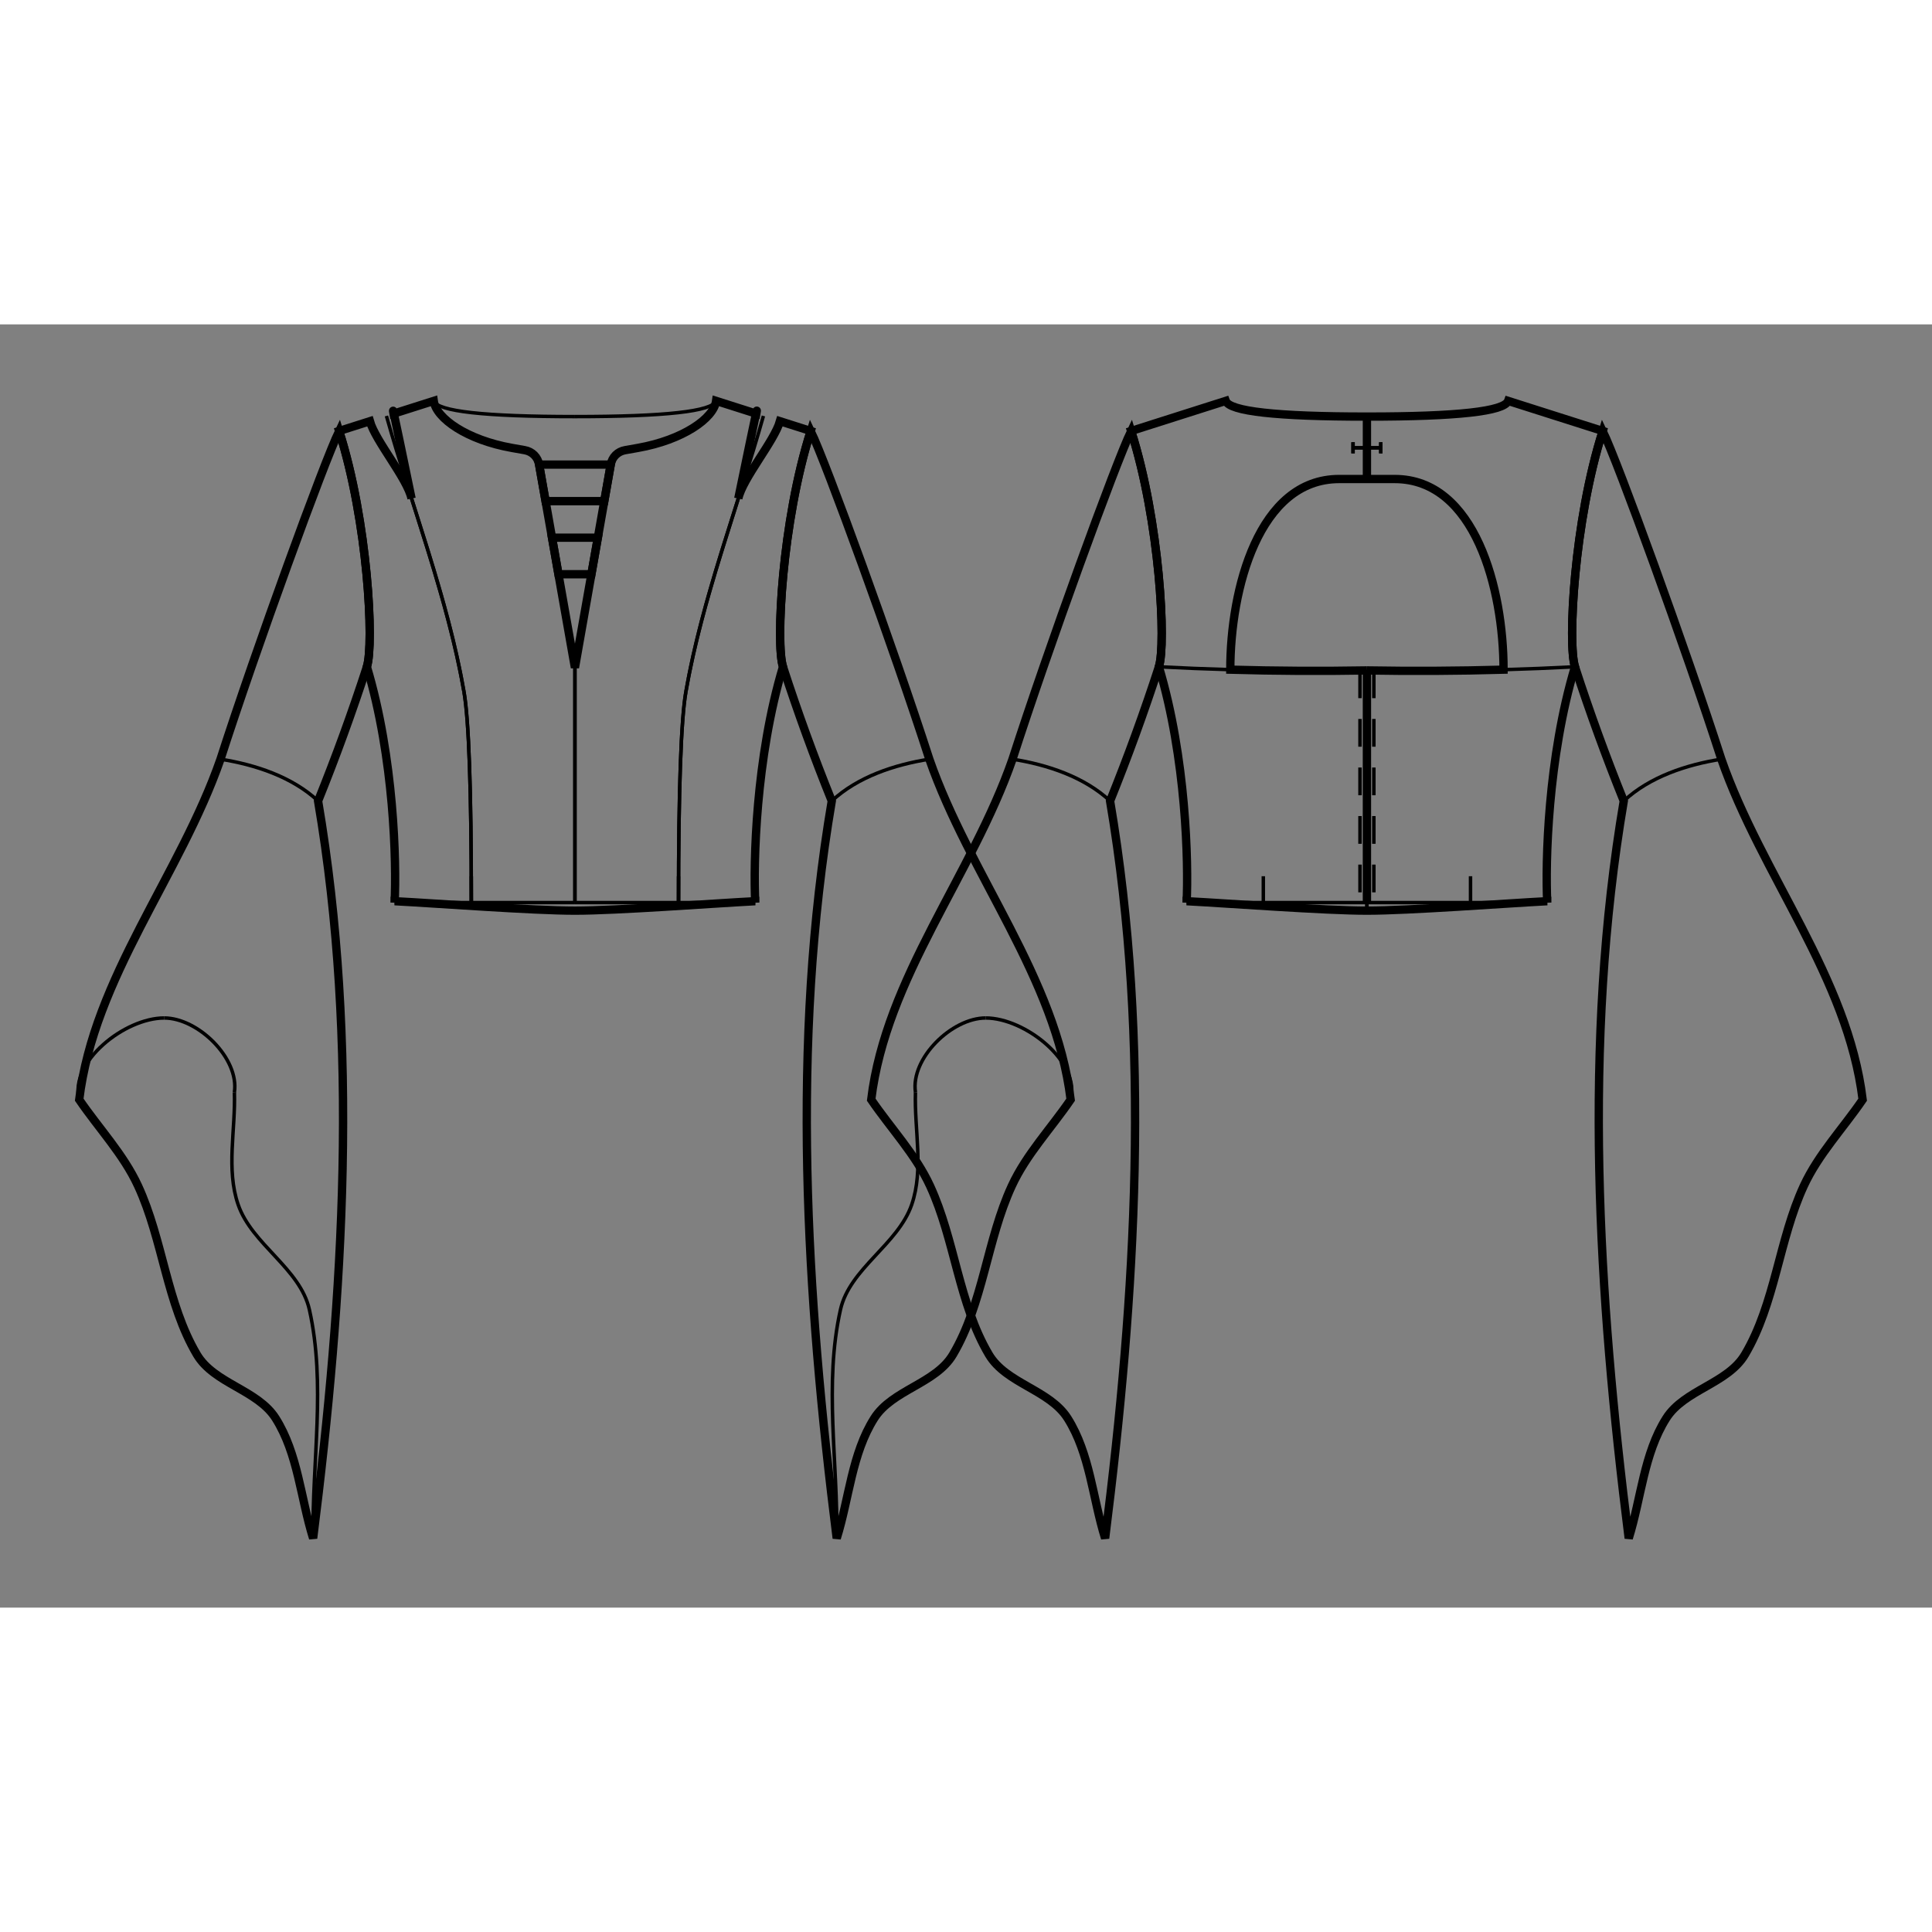 <svg id="mySVG" width="700" height="700" viewBox="-48.901, 11.628, 278.582, 185.034" version="1.1" xmlns="http://www.w3.org/2000/svg" xmlns:xlink="http://www.w3.org/1999/xlink" style="overflow: hidden; position: relative;"><rect x="-48.901" y="11.628" width="278.582" height="185.034" fill="#808080" stroke="none"/><defs><mask id="myMask" x="0" y="0" width="700" height="700" ><rect x="-1000" y="-1000" width="2000" height="2000" fill="white"/><path d="M 34 31.845 L 39.163 31.845 L 38.233 37.115 L 34 37.115 L 29.767 37.115 L 28.837 31.845 L 34 31.845" stroke="Black" stroke-width="1.2" fill-opacity="1" fill="black" transform=""/><path d="M 34 42.385 L 37.304 42.385 L 36.375 47.655 L 34 47.655 L 31.625 47.655 L 30.696 42.385 L 34 42.385" stroke="Black" stroke-width="1.2" fill-opacity="1" fill="black" transform=""/><path d="M 34 96.163 C 27.925 96.163 14.067 95.118 8 94.8 L 8 95 C 8.285 89.301 7.937 74.116 4 61 C 5.07 57.748 4.152 40.049 0 27 L 4.433 25.589 C 5.233 28.436 9.829 33.852 10.444 36.743 C 9.837 33.888 7.341 21.628 7.843 24.504 L 13.64 22.66 C 13.979 25.182 18.44 28.294 24.921 29.44 L 26.759 29.766 C 27.843 29.957 28.646 30.761 28.837 31.845 L 34 61.123 L 39.163 31.845 C 39.354 30.761 40.157 29.957 41.241 29.766 L 43.079 29.44 C 49.56 28.294 54.021 25.182 54.36 22.66 L 60.157 24.504 C 60.659 21.628 58.163 33.888 57.556 36.743 C 58.171 33.852 62.767 28.436 63.567 25.589 L 68 27 C 63.848 40.049 62.93 57.748 64 61 C 60.063 74.116 59.715 89.301 60 95 L 60 94.8 C 53.933 95.118 40.075 96.163 34 96.163" stroke="black" stroke-width="1.2" fill-opacity="1" fill="black" transform=""/><path d="M 148.201 61.524 C 154.766 61.638 161.336 61.602 167.901 61.416 C 167.901 49.808 163.809 33.924 152.201 33.924 L 148.201 33.924 L 148.201 24.924 Q 167.736 24.924 168.561 22.66 L 182.201 27 C 178.049 40.049 177.13 57.748 178.201 61 C 174.263 74.116 173.916 89.301 174.201 95 L 174.201 94.8 C 168.134 95.118 154.276 96.163 148.201 96.163 C 142.126 96.163 128.267 95.118 122.201 94.8 L 122.201 95 C 122.485 89.301 122.138 74.116 118.201 61 C 119.271 57.748 118.353 40.049 114.201 27 L 127.841 22.66 Q 128.665 24.924 148.201 24.924 L 148.201 33.924 L 144.201 33.924 C 132.592 33.924 128.5 49.808 128.5 61.416 C 135.065 61.602 141.636 61.638 148.201 61.524" stroke="black" stroke-width="1.2" fill-opacity="1" fill="black" transform=""/><path d="M 148.201 61.524 L 148.201 95 L 148.201 61.524" stroke="black" stroke-width="1.2" fill-opacity="1" fill="black" transform=""/><path d="M 4 61 C 1.882 67.527 -0.468 73.983 -3.037 80.347 C 2.898 115.285 0.685 151.501 -3.75 186.662 C -5.552 180.896 -5.926 174.47 -9.156 169.365 C -11.759 165.251 -18.027 164.365 -20.507 160.176 C -24.881 152.786 -25.394 143.648 -28.994 135.851 C -31.097 131.296 -34.651 127.563 -37.48 123.419 C -35.351 105.828 -22.924 91.058 -17.106 74.322 C -11.959 58.358 -2.196 31.528 0 27 C 4.152 40.049 5.07 57.748 4 61" stroke="black" stroke-width="1.2" fill-opacity="1" fill="black" transform=""/><path d="M 118.201 61 C 116.082 67.527 113.732 73.983 111.164 80.347 C 117.099 115.285 114.886 151.501 110.45 186.662 C 108.649 180.896 108.274 174.47 105.045 169.365 C 102.442 165.251 96.173 164.365 93.693 160.176 C 89.32 152.786 88.807 143.648 85.207 135.851 C 83.103 131.296 79.549 127.563 76.721 123.419 C 78.849 105.828 91.277 91.058 97.095 74.322 C 102.242 58.358 112.005 31.528 114.201 27 C 118.353 40.049 119.271 57.748 118.201 61" stroke="black" stroke-width="1.2" fill-opacity="1" fill="black" transform=""/><path d="M 64 61 C 62.93 57.748 63.848 40.049 68 27 C 70.196 31.528 79.959 58.358 85.106 74.322 C 90.924 91.058 103.351 105.828 105.48 123.419 C 102.651 127.563 99.097 131.296 96.994 135.851 C 93.394 143.648 92.881 152.786 88.507 160.176 C 86.027 164.365 79.759 165.251 77.156 169.365 C 73.926 174.47 73.552 180.896 71.75 186.662 C 67.315 151.501 65.102 115.285 71.037 80.347 C 68.468 73.983 66.118 67.527 64 61" stroke="black" stroke-width="1.2" fill-opacity="1" fill="black" transform=""/><path d="M 178.201 61 C 177.13 57.748 178.049 40.049 182.201 27 C 184.396 31.528 194.159 58.358 199.306 74.322 C 205.125 91.058 217.552 105.828 219.681 123.419 C 216.852 127.563 213.298 131.296 211.194 135.851 C 207.594 143.648 207.082 152.786 202.708 160.176 C 200.228 164.365 193.959 165.251 191.356 169.365 C 188.127 174.47 187.752 180.896 185.951 186.662 C 181.515 151.501 179.303 115.285 185.237 80.347 C 182.669 73.983 180.319 67.527 178.201 61" stroke="black" stroke-width="1.2" fill-opacity="1" fill="black" transform=""/></mask></defs><rect x="-1000" y="-1000" width="2000" height="2000" fill="white" mask="url(#myMask)"></rect><path d="M 34 31.845 L 39.163 31.845 L 38.233 37.115 L 34 37.115 L 29.767 37.115 L 28.837 31.845 L 34 31.845" stroke="Black" stroke-width="1.2" fill-opacity="0" fill="white" transform=""/><path d="M 34 42.385 L 37.304 42.385 L 36.375 47.655 L 34 47.655 L 31.625 47.655 L 30.696 42.385 L 34 42.385" stroke="Black" stroke-width="1.2" fill-opacity="0" fill="white" transform=""/><path d="M 34 96.163 C 27.925 96.163 14.067 95.118 8 94.8 L 8 95 C 8.285 89.301 7.937 74.116 4 61 C 5.07 57.748 4.152 40.049 0 27 L 4.433 25.589 C 5.233 28.436 9.829 33.852 10.444 36.743 C 9.837 33.888 7.341 21.628 7.843 24.504 L 13.64 22.66 C 13.979 25.182 18.44 28.294 24.921 29.44 L 26.759 29.766 C 27.843 29.957 28.646 30.761 28.837 31.845 L 34 61.123 L 39.163 31.845 C 39.354 30.761 40.157 29.957 41.241 29.766 L 43.079 29.44 C 49.56 28.294 54.021 25.182 54.36 22.66 L 60.157 24.504 C 60.659 21.628 58.163 33.888 57.556 36.743 C 58.171 33.852 62.767 28.436 63.567 25.589 L 68 27 C 63.848 40.049 62.93 57.748 64 61 C 60.063 74.116 59.715 89.301 60 95 L 60 94.8 C 53.933 95.118 40.075 96.163 34 96.163" stroke="black" stroke-width="1.2" fill-opacity="0" fill="white" transform=""/><path d="M 8 95 L 34 95" stroke="#000" stroke-width="0.5" fill-opacity="0" fill="white" transform=""/><path d="M 19.062 95 L 19.062 91.2" stroke="#000" stroke-width="0.5" fill-opacity="0" fill="white" transform=""/><path d="M 6.82 24.83 C 10.546 38.087 15.632 51.035 18 64.6" stroke="#000" stroke-width="0.5" fill-opacity="0" fill="white" transform=""/><path d="M 18 64.6 Q 19.062 70.683 19.062 95" stroke="#000" stroke-width="0.5" fill-opacity="0" fill="white" transform=""/><path d="M 10.444 36.743 C 13.362 45.938 16.345 55.118 18 64.6" stroke="#000" stroke-width="0.5" fill-opacity="0" fill="white" transform=""/><path d="M 18 64.6 Q 19.062 70.683 19.062 95" stroke="#000" stroke-width="0.5" fill-opacity="0" fill="white" transform=""/><path d="M 34 61.123 L 34 95" stroke="#000" stroke-width="0.5" fill-opacity="0" fill="white" transform=""/><path d="M 34 24.924 Q 53.536 24.924 54.36 22.66" stroke="#000" stroke-width="0.5" fill-opacity="0" fill="white" transform=""/><path d="M 34 24.924 Q 14.464 24.924 13.64 22.66" stroke="#000" stroke-width="0.5" fill-opacity="0" fill="white" transform=""/><path d="M 60 95 L 34 95" stroke="#000" stroke-width="0.5" fill-opacity="0" fill="white" transform=""/><path d="M 48.938 95 L 48.938 91.2" stroke="#000" stroke-width="0.5" fill-opacity="0" fill="white" transform=""/><path d="M 61.18 24.83 C 57.454 38.087 52.368 51.035 50 64.6" stroke="#000" stroke-width="0.5" fill-opacity="0" fill="white" transform=""/><path d="M 50 64.6 Q 48.938 70.683 48.938 95" stroke="#000" stroke-width="0.5" fill-opacity="0" fill="white" transform=""/><path d="M 57.556 36.743 C 54.638 45.938 51.655 55.118 50 64.6" stroke="#000" stroke-width="0.5" fill-opacity="0" fill="white" transform=""/><path d="M 50 64.6 Q 48.938 70.683 48.938 95" stroke="#000" stroke-width="0.5" fill-opacity="0" fill="white" transform=""/><path d="M 34 61.123 L 34 95" stroke="#000" stroke-width="0.5" fill-opacity="0" fill="white" transform=""/><path d="M 148.201 61.524 C 154.766 61.638 161.336 61.602 167.901 61.416 C 167.901 49.808 163.809 33.924 152.201 33.924 L 148.201 33.924 L 148.201 24.924 Q 167.736 24.924 168.561 22.66 L 182.201 27 C 178.049 40.049 177.13 57.748 178.201 61 C 174.263 74.116 173.916 89.301 174.201 95 L 174.201 94.8 C 168.134 95.118 154.276 96.163 148.201 96.163 C 142.126 96.163 128.267 95.118 122.201 94.8 L 122.201 95 C 122.485 89.301 122.138 74.116 118.201 61 C 119.271 57.748 118.353 40.049 114.201 27 L 127.841 22.66 Q 128.665 24.924 148.201 24.924 L 148.201 33.924 L 144.201 33.924 C 132.592 33.924 128.5 49.808 128.5 61.416 C 135.065 61.602 141.636 61.638 148.201 61.524" stroke="black" stroke-width="1.2" fill-opacity="0" fill="white" transform=""/><path d="M 122.201 95 L 148.201 95" stroke="#000" stroke-width="0.5" fill-opacity="0" fill="white" transform=""/><path d="M 133.262 95 L 133.262 91.2" stroke="#000" stroke-width="0.5" fill-opacity="0" fill="white" transform=""/><path d="M 128.5 61.416 C 125.065 61.318 121.631 61.18 118.201 61" stroke="#000" stroke-width="0.5" fill-opacity="0" fill="white" transform=""/><path d="M 150.201 29.424 L 146.201 29.424 M 150.201 30.224 L 150.201 28.624 M 146.201 28.624 L 146.201 30.224" stroke="#000" stroke-width="0.5" fill-opacity="0" fill="white" transform=""/><path d="M 148.201 61.524 L 148.201 96.163" stroke="#000" stroke-width="0.5" fill-opacity="0" fill="white" transform=""/><path d="M 149.201 61.524 L 149.201 62.524 L 149.201 63.524 L 149.201 64.524 L 149.201 65.524 L 149.201 66.524 L 149.201 67.524 L 149.201 68.524 L 149.201 69.524 L 149.201 70.524 L 149.201 71.524 L 149.201 72.524 L 149.201 73.524 L 149.201 74.524 L 149.201 75.524 L 149.201 76.524 L 149.201 77.524 L 149.201 78.524 L 149.201 79.524 L 149.201 80.524 L 149.201 81.524 L 149.201 82.524 L 149.201 83.524 L 149.201 84.524 L 149.201 85.524 L 149.201 86.524 L 149.201 87.524 L 149.201 88.524 L 149.201 89.524 L 149.201 90.524 L 149.201 91.524 L 149.201 92.524 L 149.201 93.524 L 149.201 94.524 L 149.201 95" stroke-dasharray="4, 3" stroke="#000" stroke-width="0.5" fill-opacity="0" fill="white" transform=""/><path d="M 163.139 95 L 163.139 91.2" stroke="#000" stroke-width="0.5" fill-opacity="0" fill="white" transform=""/><path d="M 167.901 61.416 C 171.336 61.318 174.77 61.18 178.201 61" stroke="#000" stroke-width="0.5" fill-opacity="0" fill="white" transform=""/><path d="M 146.201 29.424 L 150.201 29.424 M 146.201 28.624 L 146.201 30.224 M 150.201 30.224 L 150.201 28.624" stroke="#000" stroke-width="0.5" fill-opacity="0" fill="white" transform=""/><path d="M 148.201 61.524 L 148.201 96.163" stroke="#000" stroke-width="0.5" fill-opacity="0" fill="white" transform=""/><path d="M 147.201 61.524 L 147.201 62.524 L 147.201 63.524 L 147.201 64.524 L 147.201 65.524 L 147.201 66.524 L 147.201 67.524 L 147.201 68.524 L 147.201 69.524 L 147.201 70.524 L 147.201 71.524 L 147.201 72.524 L 147.201 73.524 L 147.201 74.524 L 147.201 75.524 L 147.201 76.524 L 147.201 77.524 L 147.201 78.524 L 147.201 79.524 L 147.201 80.524 L 147.201 81.524 L 147.201 82.524 L 147.201 83.524 L 147.201 84.524 L 147.201 85.524 L 147.201 86.524 L 147.201 87.524 L 147.201 88.524 L 147.201 89.524 L 147.201 90.524 L 147.201 91.524 L 147.201 92.524 L 147.201 93.524 L 147.201 94.524 L 147.201 95" stroke-dasharray="4, 3" stroke="#000" stroke-width="0.5" fill-opacity="0" fill="white" transform=""/><path d="M 174.201 95 L 148.201 95" stroke="#000" stroke-width="0.5" fill-opacity="0" fill="white" transform=""/><path d="M 148.201 61.524 L 148.201 95 L 148.201 61.524" stroke="black" stroke-width="1.2" fill-opacity="0" fill="white" transform=""/><path d="M 4 61 C 1.882 67.527 -0.468 73.983 -3.037 80.347 C 2.898 115.285 0.685 151.501 -3.75 186.662 C -5.552 180.896 -5.926 174.47 -9.156 169.365 C -11.759 165.251 -18.027 164.365 -20.507 160.176 C -24.881 152.786 -25.394 143.648 -28.994 135.851 C -31.097 131.296 -34.651 127.563 -37.48 123.419 C -35.351 105.828 -22.924 91.058 -17.106 74.322 C -11.959 58.358 -2.196 31.528 0 27 C 4.152 40.049 5.07 57.748 4 61" stroke="black" stroke-width="1.2" fill-opacity="0" fill="white" transform=""/><path d="M -17.106 74.322 C -12.067 75.118 -6.773 76.873 -3.037 80.347" stroke="#000" stroke-width="0.5" fill-opacity="0" fill="white" transform=""/><path d="M -3.75 186.662 C -3.931 175.671 -1.881 164.414 -4.291 153.689 C -5.628 147.741 -12.574 144.318 -14.561 138.554 C -16.325 133.441 -14.921 127.743 -15.102 122.338" stroke="#000" stroke-width="0.5" fill-opacity="0" fill="white" transform=""/><path d="M -15.102 122.338 C -14.379 117.48 -20.321 111.64 -25.231 111.64" stroke="#000" stroke-width="0.5" fill-opacity="0" fill="white" transform=""/><path d="M -25.231 111.64 C -30.896 111.64 -38.901 117.936 -37.48 123.419" stroke="#000" stroke-width="0.5" fill-opacity="0" fill="white" transform=""/><path d="M 118.201 61 C 116.082 67.527 113.732 73.983 111.164 80.347 C 117.099 115.285 114.886 151.501 110.45 186.662 C 108.649 180.896 108.274 174.47 105.045 169.365 C 102.442 165.251 96.173 164.365 93.693 160.176 C 89.32 152.786 88.807 143.648 85.207 135.851 C 83.103 131.296 79.549 127.563 76.721 123.419 C 78.849 105.828 91.277 91.058 97.095 74.322 C 102.242 58.358 112.005 31.528 114.201 27 C 118.353 40.049 119.271 57.748 118.201 61" stroke="black" stroke-width="1.2" fill-opacity="0" fill="white" transform=""/><path d="M 97.095 74.322 C 102.134 75.118 107.428 76.873 111.164 80.347" stroke="#000" stroke-width="0.5" fill-opacity="0" fill="white" transform=""/><path d="M 64 61 C 62.93 57.748 63.848 40.049 68 27 C 70.196 31.528 79.959 58.358 85.106 74.322 C 90.924 91.058 103.351 105.828 105.48 123.419 C 102.651 127.563 99.097 131.296 96.994 135.851 C 93.394 143.648 92.881 152.786 88.507 160.176 C 86.027 164.365 79.759 165.251 77.156 169.365 C 73.926 174.47 73.552 180.896 71.75 186.662 C 67.315 151.501 65.102 115.285 71.037 80.347 C 68.468 73.983 66.118 67.527 64 61" stroke="black" stroke-width="1.2" fill-opacity="0" fill="white" transform=""/><path d="M 85.106 74.322 C 80.067 75.118 74.773 76.873 71.037 80.347" stroke="#000" stroke-width="0.5" fill-opacity="0" fill="white" transform=""/><path d="M 71.75 186.662 C 71.931 175.671 69.881 164.414 72.291 153.689 C 73.628 147.741 80.574 144.318 82.561 138.554 C 84.325 133.441 82.921 127.743 83.102 122.338" stroke="#000" stroke-width="0.5" fill-opacity="0" fill="white" transform=""/><path d="M 83.102 122.338 C 82.379 117.48 88.321 111.64 93.231 111.64" stroke="#000" stroke-width="0.5" fill-opacity="0" fill="white" transform=""/><path d="M 93.231 111.64 C 98.896 111.64 106.901 117.936 105.48 123.419" stroke="#000" stroke-width="0.5" fill-opacity="0" fill="white" transform=""/><path d="M 178.201 61 C 177.13 57.748 178.049 40.049 182.201 27 C 184.396 31.528 194.159 58.358 199.306 74.322 C 205.125 91.058 217.552 105.828 219.681 123.419 C 216.852 127.563 213.298 131.296 211.194 135.851 C 207.594 143.648 207.082 152.786 202.708 160.176 C 200.228 164.365 193.959 165.251 191.356 169.365 C 188.127 174.47 187.752 180.896 185.951 186.662 C 181.515 151.501 179.303 115.285 185.237 80.347 C 182.669 73.983 180.319 67.527 178.201 61" stroke="black" stroke-width="1.2" fill-opacity="0" fill="white" transform=""/><path d="M 199.306 74.322 C 194.267 75.118 188.973 76.873 185.237 80.347" stroke="#000" stroke-width="0.5" fill-opacity="0" fill="white" transform=""/></svg>